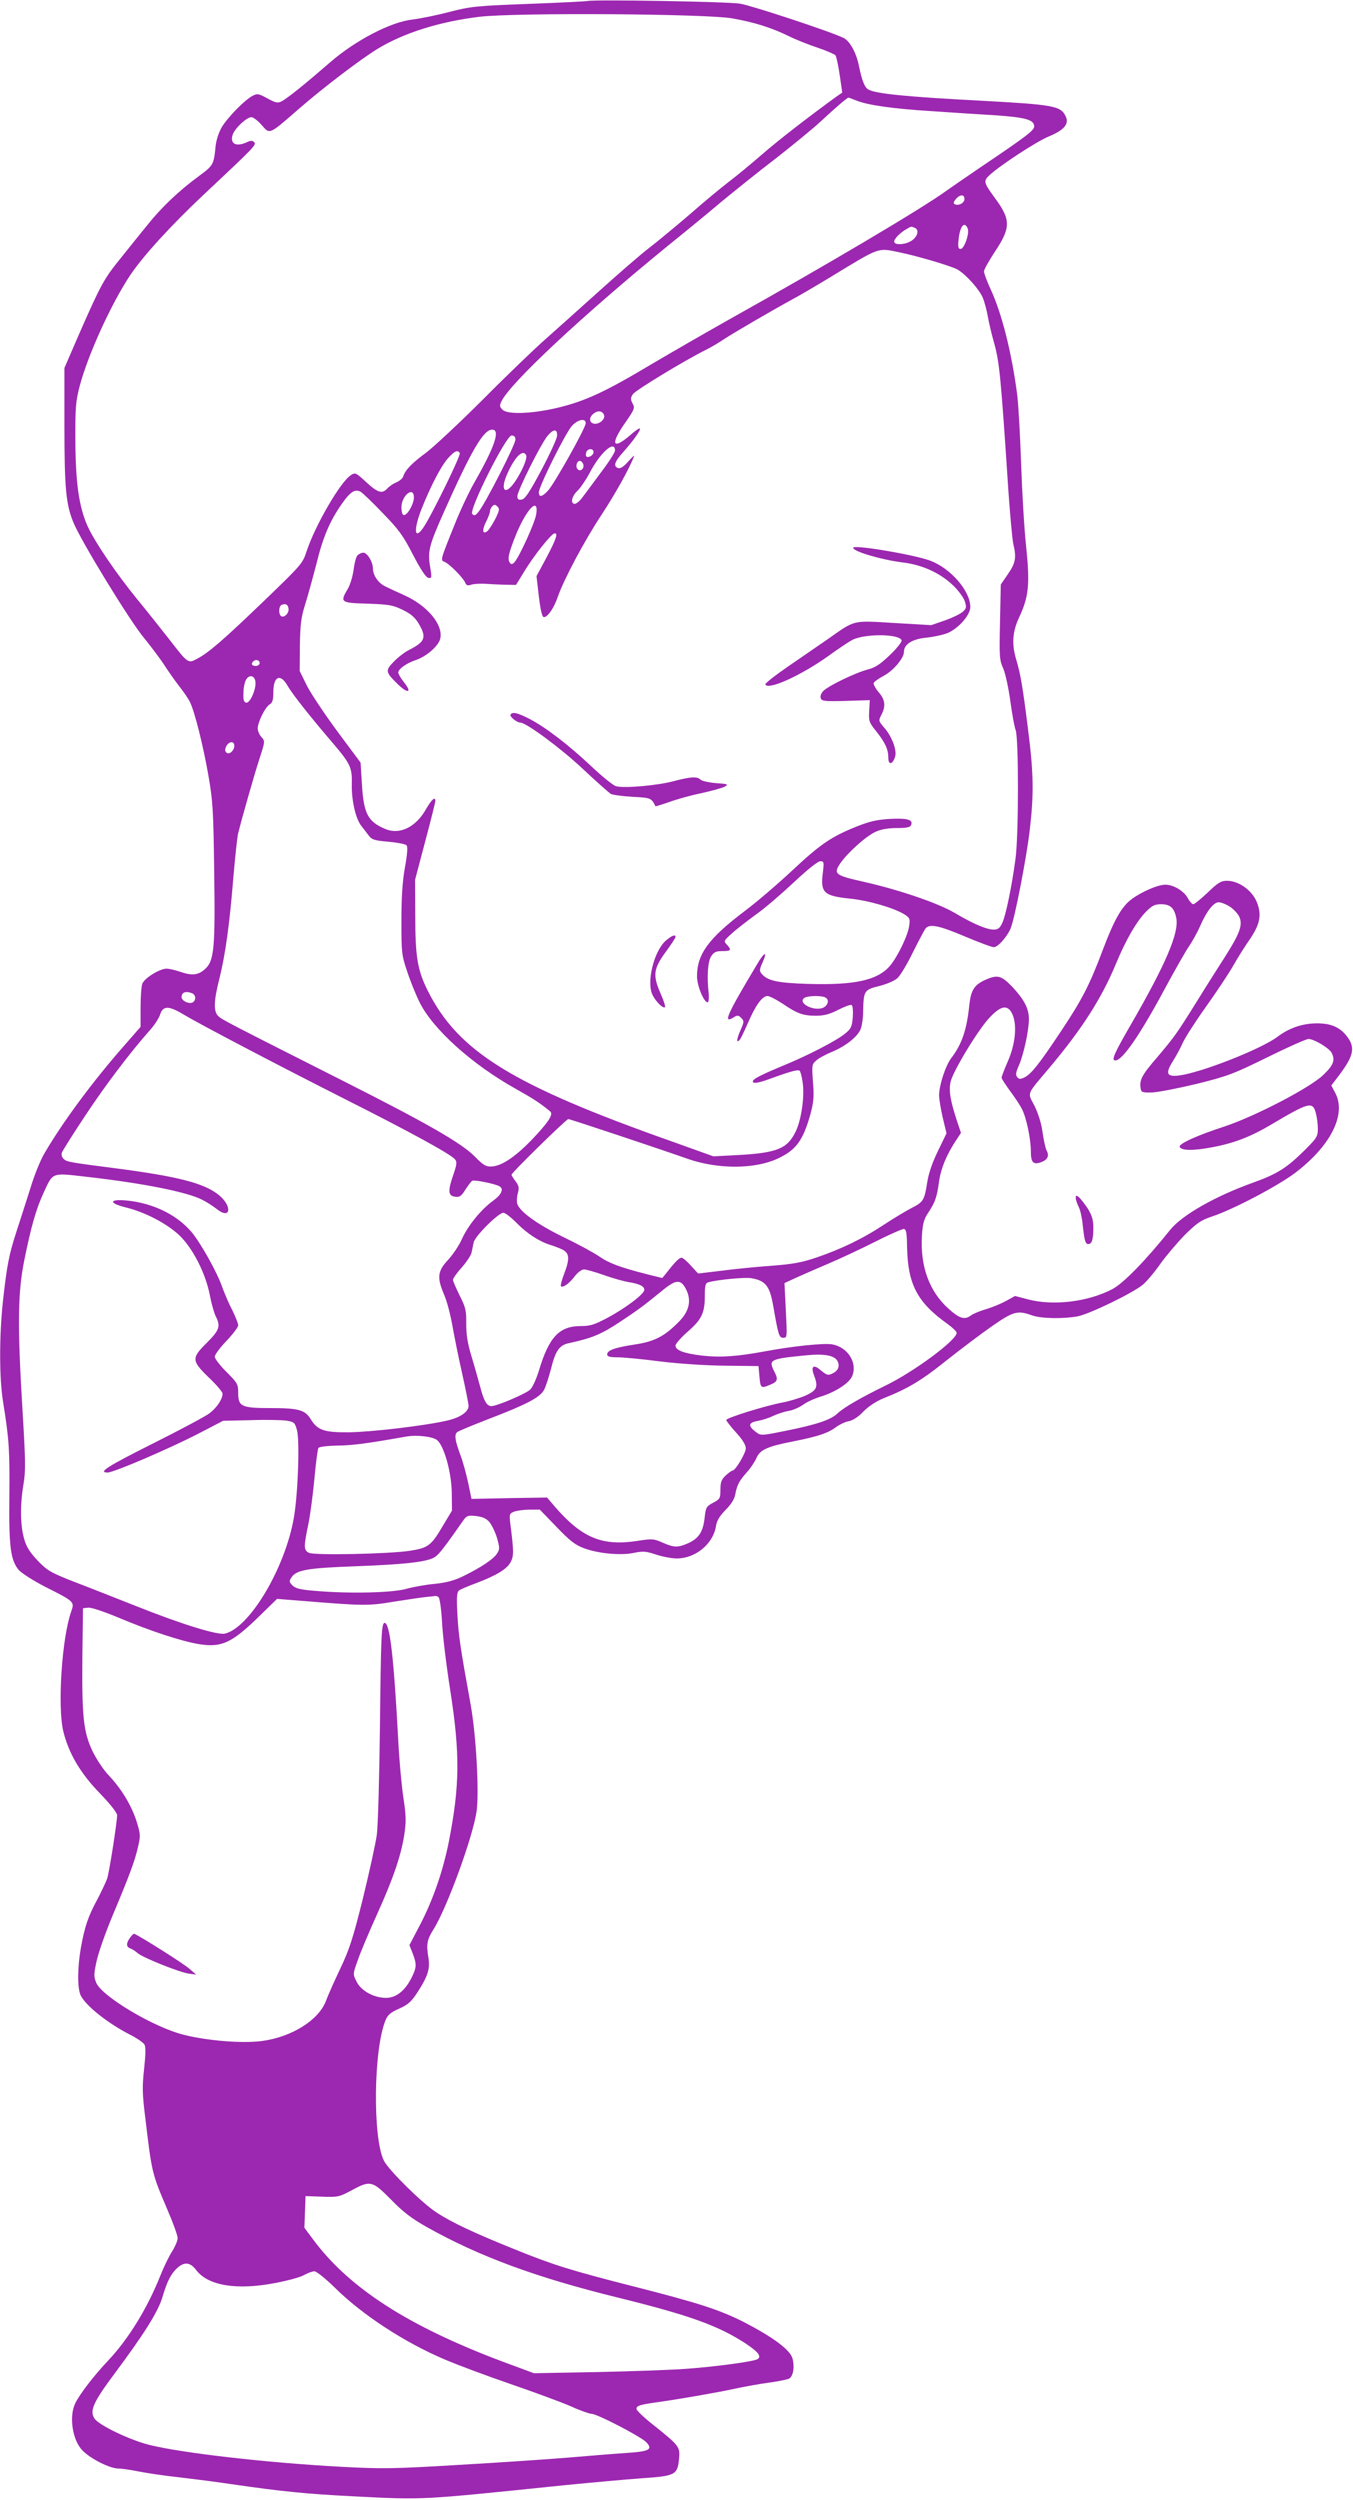 <?xml version="1.0" standalone="no"?>
<!DOCTYPE svg PUBLIC "-//W3C//DTD SVG 20010904//EN"
 "http://www.w3.org/TR/2001/REC-SVG-20010904/DTD/svg10.dtd">
<svg version="1.0" xmlns="http://www.w3.org/2000/svg"
 width="693pt" height="1280pt" viewBox="0 0 693 1280"
 preserveAspectRatio="xMidYMid meet">
<g transform="translate(0,1280) scale(0.1,-0.1)"
fill="#9c27b0" stroke="none">
<path d="M3010 12795 c-8 -2 -145 -9 -303 -15 -269 -10 -296 -13 -405 -41 -64
-17 -149 -34 -189 -39 -111 -12 -293 -107 -422 -219 -122 -106 -219 -185 -249
-200 -19 -10 -30 -8 -72 15 -46 25 -52 26 -77 13 -41 -22 -126 -109 -157 -160
-16 -28 -29 -68 -32 -100 -9 -92 -11 -96 -87 -152 -102 -75 -191 -160 -261
-248 -34 -41 -95 -118 -137 -170 -86 -106 -101 -133 -211 -383 l-78 -180 0
-295 c0 -322 8 -402 45 -494 37 -93 290 -507 363 -594 35 -43 80 -103 100
-133 19 -30 54 -80 77 -110 24 -30 50 -68 58 -85 24 -49 66 -215 94 -373 23
-133 26 -178 30 -488 6 -399 0 -465 -47 -506 -35 -32 -67 -35 -130 -13 -23 8
-54 15 -67 15 -35 0 -113 -48 -124 -77 -5 -13 -9 -69 -9 -123 l0 -98 -83 -95
c-161 -183 -315 -391 -409 -552 -20 -33 -52 -112 -71 -175 -20 -63 -52 -163
-71 -221 -40 -123 -50 -174 -71 -362 -19 -177 -19 -395 1 -517 31 -191 34
-249 32 -480 -3 -259 6 -329 48 -379 14 -16 75 -55 137 -87 149 -75 149 -76
132 -125 -48 -134 -71 -486 -41 -613 27 -112 86 -214 187 -318 53 -55 89 -100
89 -113 -1 -40 -40 -290 -51 -324 -7 -19 -30 -68 -51 -108 -46 -85 -64 -136
-84 -248 -18 -103 -18 -208 0 -244 29 -55 140 -142 253 -200 34 -17 67 -40 73
-50 7 -13 6 -52 -2 -126 -10 -90 -9 -128 6 -248 34 -285 34 -285 112 -468 30
-69 54 -136 54 -149 0 -13 -13 -44 -29 -69 -16 -25 -43 -81 -60 -124 -66 -166
-162 -322 -265 -432 -75 -79 -148 -174 -171 -222 -32 -67 -14 -188 37 -240 41
-43 141 -93 184 -93 18 0 65 -7 104 -15 40 -8 133 -22 208 -30 76 -9 196 -24
267 -35 262 -38 385 -50 620 -62 373 -19 330 -21 1090 57 132 13 308 29 390
35 175 12 185 17 193 100 6 61 1 67 -130 172 -49 38 -88 76 -88 83 0 17 16 22
110 35 120 17 308 50 400 70 47 10 123 24 170 30 46 6 92 16 101 20 22 12 30
59 18 104 -12 44 -99 108 -247 185 -127 64 -228 97 -561 182 -330 84 -419 112
-616 192 -206 83 -322 137 -402 190 -73 48 -240 213 -266 262 -59 116 -54 573
8 721 11 27 26 40 70 59 46 21 62 35 95 86 52 81 64 119 54 177 -11 66 -7 90
26 142 69 110 201 470 221 604 14 97 -2 388 -30 546 -54 297 -62 354 -68 460
-5 92 -3 117 8 126 8 6 48 23 89 38 105 40 157 72 176 108 16 31 16 55 -2 195
-6 50 -5 53 20 63 15 5 51 10 79 10 l52 0 85 -88 c69 -72 96 -93 142 -110 73
-27 189 -38 257 -23 45 9 60 8 111 -9 33 -11 81 -20 107 -20 95 0 185 74 200
164 4 29 18 52 49 84 29 29 46 56 50 80 9 48 20 69 60 114 19 21 40 53 48 71
18 43 54 60 187 86 127 25 182 43 223 75 17 12 46 26 64 29 21 4 50 23 75 50
26 26 65 52 102 67 124 49 195 91 323 194 73 58 178 137 234 176 109 76 131
81 203 55 47 -17 160 -19 236 -5 60 12 280 118 333 162 19 16 59 63 89 106 30
42 87 109 126 149 62 61 82 75 139 94 104 34 335 155 424 222 183 138 266 301
207 411 l-20 38 39 51 c79 105 86 146 35 208 -35 41 -79 59 -146 59 -75 0
-143 -23 -204 -69 -84 -63 -394 -185 -505 -198 -63 -8 -70 11 -30 74 17 27 39
68 50 93 11 25 64 108 119 185 55 77 118 172 140 211 22 39 61 101 87 138 49
73 59 121 35 183 -23 62 -93 113 -154 113 -31 0 -46 -9 -99 -60 -35 -33 -68
-60 -74 -60 -6 0 -18 13 -27 29 -19 38 -74 71 -116 71 -39 0 -123 -37 -174
-75 -51 -39 -88 -105 -145 -255 -69 -184 -108 -259 -216 -421 -111 -167 -151
-217 -185 -235 -23 -11 -29 -11 -39 1 -9 11 -7 24 9 60 24 55 51 178 51 236 0
55 -23 99 -84 165 -58 60 -76 65 -143 35 -53 -25 -70 -52 -78 -126 -13 -128
-38 -201 -92 -272 -30 -39 -63 -141 -63 -191 0 -21 9 -72 19 -116 l19 -79 -44
-91 c-29 -59 -48 -116 -55 -161 -14 -91 -20 -100 -79 -130 -27 -14 -91 -52
-141 -85 -110 -73 -223 -127 -350 -170 -74 -25 -121 -33 -224 -41 -71 -5 -186
-16 -254 -25 l-125 -15 -37 40 c-20 23 -42 41 -48 41 -12 0 -34 -22 -75 -75
l-24 -29 -73 18 c-144 37 -198 57 -249 92 -29 20 -112 65 -185 100 -131 64
-219 127 -235 168 -4 11 -3 36 2 55 8 28 6 39 -11 62 -12 15 -21 31 -21 34 0
10 281 285 291 285 8 0 459 -150 615 -205 151 -52 338 -52 454 1 97 44 133 93
171 229 17 63 19 91 13 165 -6 86 -6 90 17 110 13 12 49 31 80 44 71 29 135
80 148 119 6 16 12 55 12 86 2 108 5 113 82 132 39 10 80 27 94 41 14 12 50
72 79 132 30 60 59 115 65 122 20 25 69 15 201 -41 71 -30 138 -55 148 -55 21
0 66 50 86 95 21 48 83 368 99 510 21 182 19 291 -10 515 -27 217 -38 279 -60
353 -24 80 -19 143 15 216 49 104 56 169 36 361 -10 91 -21 284 -26 430 -5
146 -14 303 -20 350 -28 213 -78 414 -136 539 -19 41 -34 82 -34 91 0 10 25
54 55 100 83 124 83 165 1 276 -58 79 -60 87 -28 117 54 50 239 171 301 197
80 33 108 64 90 103 -25 55 -58 61 -444 82 -365 19 -528 35 -566 56 -20 10
-34 46 -49 119 -13 68 -47 131 -80 146 -64 32 -468 165 -528 175 -62 11 -749
22 -782 14z m740 -89 c114 -20 202 -48 290 -91 36 -18 102 -44 147 -59 45 -15
86 -33 92 -39 5 -7 15 -53 22 -102 l13 -89 -29 -20 c-142 -103 -297 -223 -380
-295 -54 -47 -131 -111 -171 -141 -39 -30 -129 -104 -198 -165 -70 -60 -164
-138 -208 -172 -45 -34 -162 -136 -262 -226 -100 -90 -224 -201 -276 -247 -52
-46 -194 -182 -314 -303 -120 -120 -252 -243 -291 -273 -74 -54 -110 -91 -120
-124 -3 -10 -19 -23 -35 -30 -16 -6 -36 -20 -46 -31 -27 -29 -48 -23 -108 32
-54 50 -57 51 -80 35 -53 -34 -182 -257 -225 -387 -21 -65 -26 -70 -219 -256
-208 -200 -284 -266 -344 -297 -45 -24 -45 -24 -144 104 -41 52 -112 142 -160
200 -110 135 -218 294 -255 375 -44 98 -62 220 -63 440 -1 169 2 200 22 278
43 162 164 427 261 571 67 99 210 255 376 411 257 241 270 254 257 267 -9 9
-18 9 -37 0 -56 -26 -89 -8 -73 39 12 33 71 89 96 89 9 0 33 -18 52 -40 43
-49 36 -52 190 82 129 112 316 254 404 308 135 82 317 139 521 164 180 22
1159 16 1295 -8z m637 -421 c55 -23 187 -42 383 -54 96 -7 242 -16 324 -21
156 -11 200 -22 203 -55 3 -21 -34 -49 -277 -213 -69 -47 -145 -99 -170 -117
-129 -94 -627 -388 -1105 -655 -121 -68 -303 -173 -405 -233 -237 -142 -341
-190 -476 -223 -134 -33 -264 -38 -290 -12 -15 14 -16 22 -6 42 42 92 419 444
856 800 82 66 204 166 270 222 67 55 192 156 280 223 87 68 188 151 225 185
81 75 140 126 147 126 2 0 21 -7 41 -15z m553 -504 c0 -21 -32 -37 -51 -26 -7
5 -4 13 7 26 22 25 44 24 44 0z m18 -157 c5 -31 -21 -99 -38 -99 -11 0 -14 10
-11 40 4 53 18 88 34 83 6 -3 13 -13 15 -24z m-274 10 c24 -9 19 -40 -10 -63
-30 -24 -94 -29 -94 -8 0 15 33 48 65 65 24 14 20 13 39 6z m-82 -125 c102
-21 273 -72 304 -90 44 -27 110 -101 128 -144 8 -19 20 -64 26 -98 6 -34 20
-91 30 -127 29 -100 36 -172 75 -765 9 -126 20 -248 25 -270 17 -70 12 -97
-27 -154 l-37 -54 -4 -192 c-4 -178 -3 -195 17 -239 11 -27 27 -100 36 -167 9
-66 21 -132 27 -147 16 -40 16 -544 -1 -662 -19 -141 -50 -291 -68 -327 -12
-26 -22 -33 -43 -33 -36 0 -105 29 -201 86 -87 51 -288 119 -466 159 -147 33
-156 40 -118 96 39 55 130 137 180 160 26 12 63 19 108 19 53 0 69 4 74 16 10
27 -18 35 -107 31 -67 -4 -104 -12 -172 -39 -130 -52 -187 -91 -331 -226 -73
-68 -182 -162 -244 -208 -185 -140 -243 -220 -243 -334 0 -47 36 -135 55 -132
5 1 7 21 5 45 -10 87 -5 164 13 191 14 21 25 26 57 26 45 0 48 5 23 33 -17 18
-16 20 23 55 22 21 78 64 123 97 46 32 134 108 197 167 68 64 123 108 135 108
19 0 20 -4 14 -55 -14 -105 3 -122 135 -136 96 -9 225 -47 279 -79 31 -19 33
-24 28 -59 -6 -51 -61 -163 -100 -208 -64 -73 -180 -98 -419 -91 -157 5 -207
16 -237 52 -12 14 -11 22 4 56 28 62 11 58 -27 -7 -159 -266 -177 -308 -118
-271 16 10 23 10 36 -4 16 -16 16 -20 -4 -65 -20 -46 -21 -67 -3 -47 5 5 23
43 41 84 39 91 74 140 101 140 10 0 45 -18 77 -39 75 -51 105 -62 171 -62 41
0 69 7 114 30 33 17 64 28 69 25 6 -4 8 -31 6 -62 -4 -49 -9 -60 -39 -84 -41
-35 -192 -113 -314 -163 -132 -55 -169 -75 -157 -87 6 -6 34 -1 83 17 107 39
147 50 155 42 4 -4 11 -30 15 -58 11 -71 -6 -193 -36 -254 -43 -88 -96 -109
-305 -120 l-116 -6 -209 75 c-821 290 -1097 460 -1254 773 -53 106 -64 175
-64 383 l-1 185 52 197 c29 108 52 201 52 207 0 25 -20 7 -49 -44 -51 -90
-134 -131 -207 -100 -89 37 -111 78 -120 226 l-7 114 -119 160 c-65 88 -135
193 -156 234 l-37 75 1 130 c2 110 6 144 27 211 14 44 39 136 57 205 34 139
69 222 131 310 44 63 67 77 96 62 10 -6 61 -54 113 -109 81 -83 105 -115 155
-213 40 -77 66 -116 79 -119 17 -3 18 1 11 45 -16 92 -11 113 74 304 138 308
198 410 242 410 43 0 13 -88 -91 -270 -27 -47 -74 -146 -103 -220 -72 -179
-72 -179 -50 -187 24 -9 97 -83 106 -107 6 -14 13 -16 30 -10 12 4 42 6 67 5
25 -2 72 -4 104 -5 l59 -1 43 70 c48 79 133 186 152 193 23 7 12 -27 -39 -123
l-51 -95 12 -105 c9 -72 17 -105 26 -105 20 0 52 48 71 104 31 89 136 287 226
423 71 108 143 238 165 298 2 6 -12 -8 -31 -29 -23 -26 -40 -37 -51 -33 -26
10 -19 32 27 83 54 61 91 114 84 120 -2 3 -26 -13 -51 -36 -89 -76 -101 -45
-24 65 48 69 51 76 38 99 -11 21 -11 29 2 48 14 20 260 170 378 229 25 12 64
36 88 52 48 32 253 151 352 205 36 19 126 72 200 117 248 151 235 146 342 124z
m-1508 -834 c7 -19 -20 -45 -45 -45 -30 0 -36 30 -10 51 23 19 46 16 55 -6z
m-94 -42 c0 -24 -161 -311 -193 -345 -30 -33 -47 -36 -47 -9 0 30 138 307 170
341 31 33 70 40 70 13z m-147 -66 c-1 -14 -37 -93 -80 -174 -61 -114 -84 -149
-101 -151 -17 -3 -22 2 -22 17 0 28 121 269 155 310 31 36 51 36 48 -2z m-213
-18 c0 -25 -153 -325 -187 -367 -17 -22 -24 -25 -34 -14 -20 18 173 402 201
402 14 0 20 -7 20 -21z m510 -56 c0 -9 -32 -60 -72 -112 -39 -53 -82 -111 -95
-128 -13 -18 -31 -33 -39 -33 -24 0 -16 40 15 68 15 15 43 56 62 92 55 105
129 169 129 113z m-110 -8 c0 -16 -27 -32 -37 -22 -3 4 -3 13 0 22 8 20 37 20
37 0z m-685 -5 c7 -11 -149 -328 -187 -382 -46 -67 -51 -11 -8 98 48 120 101
221 136 259 33 36 48 43 59 25z m339 -9 c9 -14 -14 -71 -50 -128 -55 -86 -87
-59 -44 35 38 83 77 122 94 93z m293 -47 c8 -21 -13 -42 -28 -27 -13 13 -5 43
11 43 6 0 13 -7 17 -16z m-867 -171 c0 -35 -36 -96 -53 -90 -7 2 -11 20 -11
41 2 61 64 108 64 49z m417 -110 c-14 -27 -32 -55 -40 -62 -26 -21 -29 5 -7
48 11 22 20 46 20 54 0 7 5 18 12 25 10 10 15 9 26 -2 12 -11 10 -21 -11 -63z
m210 26 c-6 -44 -92 -232 -115 -251 -10 -9 -16 -8 -22 3 -11 17 -5 45 28 129
54 138 122 212 109 119z m-1269 -486 c3 -22 -22 -48 -38 -38 -14 9 -13 52 3
58 20 8 32 2 35 -20z m-148 -278 c0 -8 -9 -15 -20 -15 -20 0 -26 11 -13 23 12
13 33 7 33 -8z m-22 -94 c6 -37 -27 -113 -47 -109 -12 3 -16 14 -14 50 0 25 6
55 13 67 15 28 44 23 48 -8z m167 -26 c24 -41 114 -155 228 -288 92 -108 101
-127 99 -212 -2 -81 19 -176 48 -213 12 -15 29 -38 39 -51 15 -20 29 -25 100
-31 45 -4 87 -12 93 -18 7 -7 5 -41 -8 -114 -13 -72 -18 -155 -18 -273 0 -160
1 -175 28 -255 15 -47 44 -119 64 -160 67 -138 269 -320 493 -445 91 -51 125
-73 177 -116 18 -15 -9 -56 -98 -149 -84 -86 -153 -132 -204 -133 -28 -1 -42
8 -83 50 -69 70 -243 170 -683 392 -584 295 -611 309 -631 327 -26 23 -25 77
5 194 30 121 52 276 71 515 9 105 20 206 24 225 21 84 83 302 110 385 29 89
29 90 10 111 -10 11 -19 31 -19 44 0 32 38 109 61 123 15 9 19 24 19 62 0 84
37 99 75 30z m-275 -304 c0 -25 -27 -48 -41 -34 -8 8 -7 17 0 32 14 26 41 28
41 2z m5097 -822 c18 -11 40 -34 49 -50 21 -42 7 -84 -69 -204 -35 -55 -101
-158 -145 -230 -108 -173 -118 -186 -206 -290 -77 -89 -90 -114 -84 -156 3
-22 7 -24 58 -23 30 1 133 21 229 44 161 40 189 51 364 137 103 51 198 93 209
93 28 0 105 -46 118 -70 20 -38 11 -63 -42 -114 -68 -66 -348 -211 -503 -263
-145 -47 -238 -90 -233 -105 7 -20 69 -21 164 -3 114 21 200 54 309 119 187
111 208 117 224 59 6 -21 11 -58 11 -82 0 -40 -5 -48 -67 -110 -93 -92 -141
-122 -263 -166 -196 -70 -366 -167 -427 -243 -124 -155 -238 -272 -294 -302
-124 -66 -304 -88 -435 -53 l-65 17 -47 -26 c-26 -14 -72 -33 -103 -42 -31 -9
-64 -23 -75 -31 -33 -25 -60 -17 -118 36 -97 88 -143 216 -134 371 4 62 10 85
32 118 36 54 45 80 56 162 10 67 38 135 87 209 l25 38 -21 63 c-34 104 -42
154 -32 199 12 54 144 272 202 331 59 62 93 65 116 11 23 -57 13 -152 -26
-240 -17 -39 -31 -76 -31 -81 0 -6 20 -36 44 -69 24 -32 51 -73 60 -91 23 -44
46 -154 46 -218 0 -58 13 -70 55 -54 31 12 40 32 26 58 -6 11 -15 53 -21 94
-6 45 -22 96 -41 135 -37 72 -45 52 79 199 166 198 264 352 337 527 52 126
107 220 156 270 30 30 44 37 76 37 47 0 68 -19 78 -72 14 -75 -53 -233 -232
-543 -89 -154 -102 -185 -80 -185 36 0 127 132 253 367 52 96 108 195 125 219
17 25 42 70 56 102 33 76 69 122 95 122 11 0 36 -9 55 -21z m-5313 -445 c21
-8 21 -40 0 -48 -19 -7 -54 10 -54 28 0 25 21 33 54 20z m3240 -20 c26 -10 19
-43 -10 -55 -50 -18 -132 27 -93 52 16 10 80 12 103 3z m-3285 -88 c85 -51
478 -257 826 -433 332 -167 544 -283 565 -309 12 -13 10 -26 -9 -82 -28 -81
-26 -106 11 -110 22 -3 32 4 52 37 14 21 29 42 35 45 10 6 121 -16 140 -29 23
-13 9 -43 -33 -73 -62 -45 -128 -126 -160 -196 -14 -33 -47 -81 -71 -107 -54
-58 -58 -90 -20 -179 14 -32 32 -101 41 -152 9 -51 31 -162 50 -246 19 -84 34
-161 34 -171 0 -30 -43 -60 -110 -75 -111 -26 -390 -59 -505 -60 -126 -1 -159
11 -194 68 -29 47 -63 56 -205 56 -150 0 -166 8 -166 78 0 45 -4 51 -60 107
-33 33 -60 68 -60 78 0 10 27 47 60 81 33 35 60 70 60 80 0 9 -14 45 -31 79
-18 34 -40 87 -51 117 -26 76 -114 233 -160 285 -72 82 -180 137 -305 155
-110 15 -129 -8 -27 -33 97 -24 204 -80 268 -138 71 -65 139 -197 161 -312 8
-43 22 -91 30 -107 26 -51 19 -71 -45 -135 -80 -79 -80 -92 10 -179 39 -37 70
-74 70 -82 0 -28 -29 -71 -66 -100 -21 -16 -150 -85 -288 -154 -237 -119 -286
-150 -235 -150 31 0 309 119 463 198 l129 67 138 3 c77 3 159 1 184 -2 42 -7
45 -9 56 -49 15 -54 5 -330 -16 -449 -45 -259 -228 -565 -354 -593 -38 -8
-223 49 -451 140 -102 40 -245 97 -319 125 -123 48 -139 58 -188 109 -39 41
-58 70 -69 110 -20 68 -22 172 -4 279 12 72 11 120 -5 385 -26 430 -24 598 9
762 35 174 61 265 100 349 48 104 40 101 213 81 294 -33 519 -78 598 -118 22
-11 57 -33 78 -50 69 -53 77 17 9 73 -75 62 -212 97 -547 140 -224 29 -235 31
-250 47 -8 7 -12 21 -8 31 3 9 56 94 118 187 105 159 231 325 331 438 24 26
48 63 54 82 15 46 44 46 119 1z m1711 -1072 c52 -52 114 -92 170 -109 14 -4
40 -14 58 -22 39 -19 42 -46 11 -127 -12 -31 -19 -59 -16 -62 10 -10 43 14 71
51 15 20 36 35 47 35 11 0 57 -13 102 -29 45 -16 102 -32 127 -36 56 -9 80
-21 80 -40 0 -21 -97 -94 -189 -143 -66 -35 -88 -42 -135 -42 -112 0 -164 -56
-216 -229 -12 -40 -32 -84 -44 -96 -21 -21 -171 -85 -199 -85 -23 0 -38 25
-57 97 -10 37 -30 109 -45 158 -20 65 -27 111 -27 167 1 68 -3 84 -34 145 -18
37 -34 73 -34 80 0 7 20 35 45 63 25 28 47 62 50 75 3 14 8 37 11 53 6 32 127
152 152 152 10 0 42 -25 72 -56z m1996 -121 c4 -189 52 -282 207 -392 26 -19
47 -39 47 -46 0 -37 -221 -201 -367 -271 -128 -63 -208 -109 -243 -141 -34
-33 -106 -57 -259 -88 -133 -27 -134 -27 -160 -7 -41 31 -38 48 9 56 23 4 58
15 78 25 21 10 56 22 79 26 22 3 56 18 75 31 18 14 56 31 83 40 80 23 155 71
170 108 28 67 -22 147 -101 162 -42 8 -205 -9 -349 -36 -140 -26 -227 -32
-321 -21 -92 11 -134 27 -134 51 0 9 28 41 61 70 73 63 89 97 89 184 0 53 3
66 18 70 44 13 189 27 221 21 73 -13 94 -40 112 -145 26 -150 30 -160 51 -160
20 0 20 3 13 140 l-7 140 63 29 c35 16 109 48 163 71 54 23 160 72 235 110 75
38 143 68 151 67 12 -2 15 -21 16 -94z m-1133 -213 c30 -57 18 -113 -34 -166
-74 -76 -126 -103 -225 -118 -105 -16 -144 -30 -144 -51 0 -11 12 -15 53 -15
29 0 126 -9 217 -21 99 -12 233 -21 335 -22 l170 -2 5 -55 c5 -59 8 -61 58
-39 36 15 39 27 16 70 -28 56 -18 61 153 78 102 11 157 2 173 -29 12 -23 4
-47 -21 -60 -26 -15 -34 -13 -68 16 -36 30 -49 17 -31 -30 22 -58 14 -75 -42
-101 -29 -13 -82 -29 -118 -36 -90 -17 -290 -79 -290 -90 0 -5 23 -34 50 -64
33 -36 50 -64 50 -81 0 -24 -53 -114 -68 -114 -4 0 -20 -11 -35 -25 -22 -21
-27 -34 -27 -73 0 -44 -2 -48 -38 -67 -35 -19 -37 -24 -43 -77 -8 -71 -29
-104 -82 -129 -54 -24 -74 -24 -133 2 -45 20 -53 21 -129 9 -180 -28 -284 15
-422 174 l-41 48 -193 -3 -194 -4 -17 82 c-10 46 -27 109 -39 140 -29 79 -33
107 -17 120 7 6 81 36 163 68 193 74 262 110 282 149 9 17 24 65 35 106 23 94
43 123 94 133 116 25 164 45 259 108 98 65 118 80 225 167 63 51 88 51 113 2z
m-1273 -775 c36 -32 73 -168 74 -270 l1 -90 -51 -85 c-56 -95 -73 -107 -167
-121 -107 -16 -490 -24 -515 -10 -27 14 -27 30 -2 150 10 52 24 157 31 235 7
78 16 146 20 152 5 6 46 11 97 12 73 0 161 12 352 46 55 10 139 0 160 -19z
m267 -419 c12 -15 30 -52 39 -82 14 -51 14 -57 -1 -80 -18 -28 -83 -71 -173
-115 -45 -22 -86 -33 -145 -39 -45 -4 -112 -16 -147 -26 -73 -20 -292 -25
-464 -10 -77 6 -102 12 -118 28 -17 17 -18 22 -5 41 25 38 80 48 327 57 266
10 374 23 410 49 21 15 48 50 146 190 15 20 23 23 63 18 33 -4 52 -12 68 -31z
m-261 -384 c6 -4 14 -58 18 -126 3 -66 22 -224 42 -350 51 -329 49 -488 -7
-776 -30 -150 -80 -295 -145 -421 l-57 -109 17 -43 c21 -56 20 -71 -6 -124
-34 -67 -79 -103 -131 -103 -62 0 -128 36 -151 84 -19 38 -19 38 7 110 13 39
57 142 96 229 84 185 125 304 142 414 10 67 9 96 -5 189 -9 60 -21 190 -26
289 -23 430 -43 605 -70 605 -16 0 -19 -61 -24 -535 -3 -258 -10 -506 -16
-550 -6 -44 -38 -190 -71 -325 -51 -206 -70 -263 -116 -360 -30 -63 -64 -139
-74 -167 -38 -98 -176 -184 -328 -204 -99 -13 -277 1 -400 32 -153 38 -418
196 -448 266 -13 32 -13 44 2 112 9 42 44 141 77 221 94 224 118 290 134 359
14 60 14 68 -5 130 -25 82 -77 169 -142 238 -29 30 -65 85 -86 128 -46 98 -54
177 -51 491 l3 239 26 3 c16 2 81 -20 156 -51 158 -67 328 -123 414 -136 115
-18 167 6 311 147 l87 85 138 -11 c308 -25 331 -25 463 -3 69 11 143 22 165
24 22 2 42 4 45 5 3 1 10 -2 16 -6z m-243 -3085 c62 -64 106 -97 182 -140 269
-151 561 -259 985 -363 360 -89 506 -141 648 -233 65 -43 84 -67 62 -81 -20
-12 -210 -38 -360 -49 -74 -6 -281 -13 -460 -17 l-325 -6 -162 60 c-484 182
-786 377 -970 626 l-44 59 3 81 3 81 85 -3 c81 -3 88 -1 150 32 97 53 107 50
203 -47z m-998 -361 c61 -80 208 -104 405 -66 63 12 130 30 148 41 18 10 42
19 52 19 11 0 57 -37 103 -82 142 -141 360 -283 566 -370 63 -27 213 -83 335
-125 122 -42 261 -93 309 -114 48 -22 97 -39 107 -39 29 0 253 -117 280 -145
36 -38 16 -48 -112 -56 -62 -4 -192 -15 -288 -23 -96 -8 -346 -25 -555 -37
-346 -21 -400 -21 -607 -10 -375 20 -814 70 -983 112 -100 25 -259 101 -281
135 -26 39 -7 83 102 229 152 204 224 318 246 393 25 83 43 118 75 148 37 34
67 31 98 -10z"/>
<path d="M4370 9995 c0 -19 147 -62 254 -75 98 -12 188 -52 255 -115 28 -26
55 -63 62 -82 10 -31 9 -38 -8 -54 -11 -11 -52 -31 -91 -45 l-72 -25 -189 11
c-218 13 -198 18 -343 -84 -48 -33 -141 -97 -205 -141 -65 -45 -116 -85 -113
-90 15 -30 180 45 320 144 52 38 109 76 127 85 64 32 240 31 251 -3 2 -7 -24
-41 -59 -74 -50 -48 -75 -65 -114 -75 -65 -17 -205 -85 -229 -111 -11 -12 -16
-27 -12 -37 5 -14 22 -16 129 -13 l122 4 -3 -55 c-3 -52 -1 -59 37 -106 46
-58 61 -92 61 -135 0 -37 21 -35 34 4 12 33 -15 106 -56 152 -28 33 -29 35
-14 64 24 45 20 79 -14 117 -16 19 -27 40 -25 47 3 7 26 23 52 37 49 26 103
90 103 122 0 39 42 66 116 73 38 4 87 15 109 24 56 25 115 92 115 133 0 82
-101 198 -205 237 -83 31 -395 84 -395 66z"/>
<path d="M1830 9955 c-7 -8 -15 -41 -19 -73 -4 -32 -17 -75 -29 -96 -42 -71
-38 -73 101 -77 110 -4 128 -7 180 -32 43 -21 63 -39 82 -71 41 -70 33 -92
-50 -134 -22 -11 -57 -38 -78 -60 -45 -46 -43 -53 21 -116 51 -49 74 -44 33 8
-17 21 -31 45 -31 52 0 18 41 48 89 64 55 18 118 73 126 110 16 71 -66 169
-184 222 -36 16 -81 37 -99 46 -35 17 -62 57 -62 92 0 33 -29 80 -49 80 -10 0
-24 -7 -31 -15z"/>
<path d="M2615 9141 c-6 -10 32 -41 50 -41 30 0 207 -131 319 -236 70 -66 135
-123 144 -129 9 -5 59 -12 111 -15 95 -5 97 -6 118 -48 1 -2 32 8 70 21 38 14
113 35 167 46 54 12 108 27 120 34 18 11 13 13 -46 17 -37 3 -73 11 -80 18
-17 17 -51 15 -138 -8 -81 -22 -251 -37 -294 -26 -14 3 -72 50 -127 102 -118
111 -238 203 -321 245 -60 30 -83 35 -93 20z"/>
<path d="M3412 7985 c-62 -52 -103 -216 -69 -281 17 -34 54 -70 63 -61 3 3 -6
32 -20 64 -44 99 -40 131 24 219 28 38 50 72 50 76 0 15 -18 8 -48 -17z"/>
<path d="M5510 6666 c0 -9 7 -30 15 -46 8 -15 17 -55 20 -87 9 -85 14 -103 29
-103 19 0 26 23 26 84 0 40 -7 62 -28 97 -16 24 -36 50 -45 58 -15 12 -17 11
-17 -3z"/>
<path d="M666 2878 c-21 -29 -20 -47 2 -55 9 -3 26 -14 37 -24 26 -23 216 -99
263 -105 l37 -5 -35 30 c-26 24 -244 162 -282 179 -3 2 -13 -7 -22 -20z"/>
</g>
</svg>
